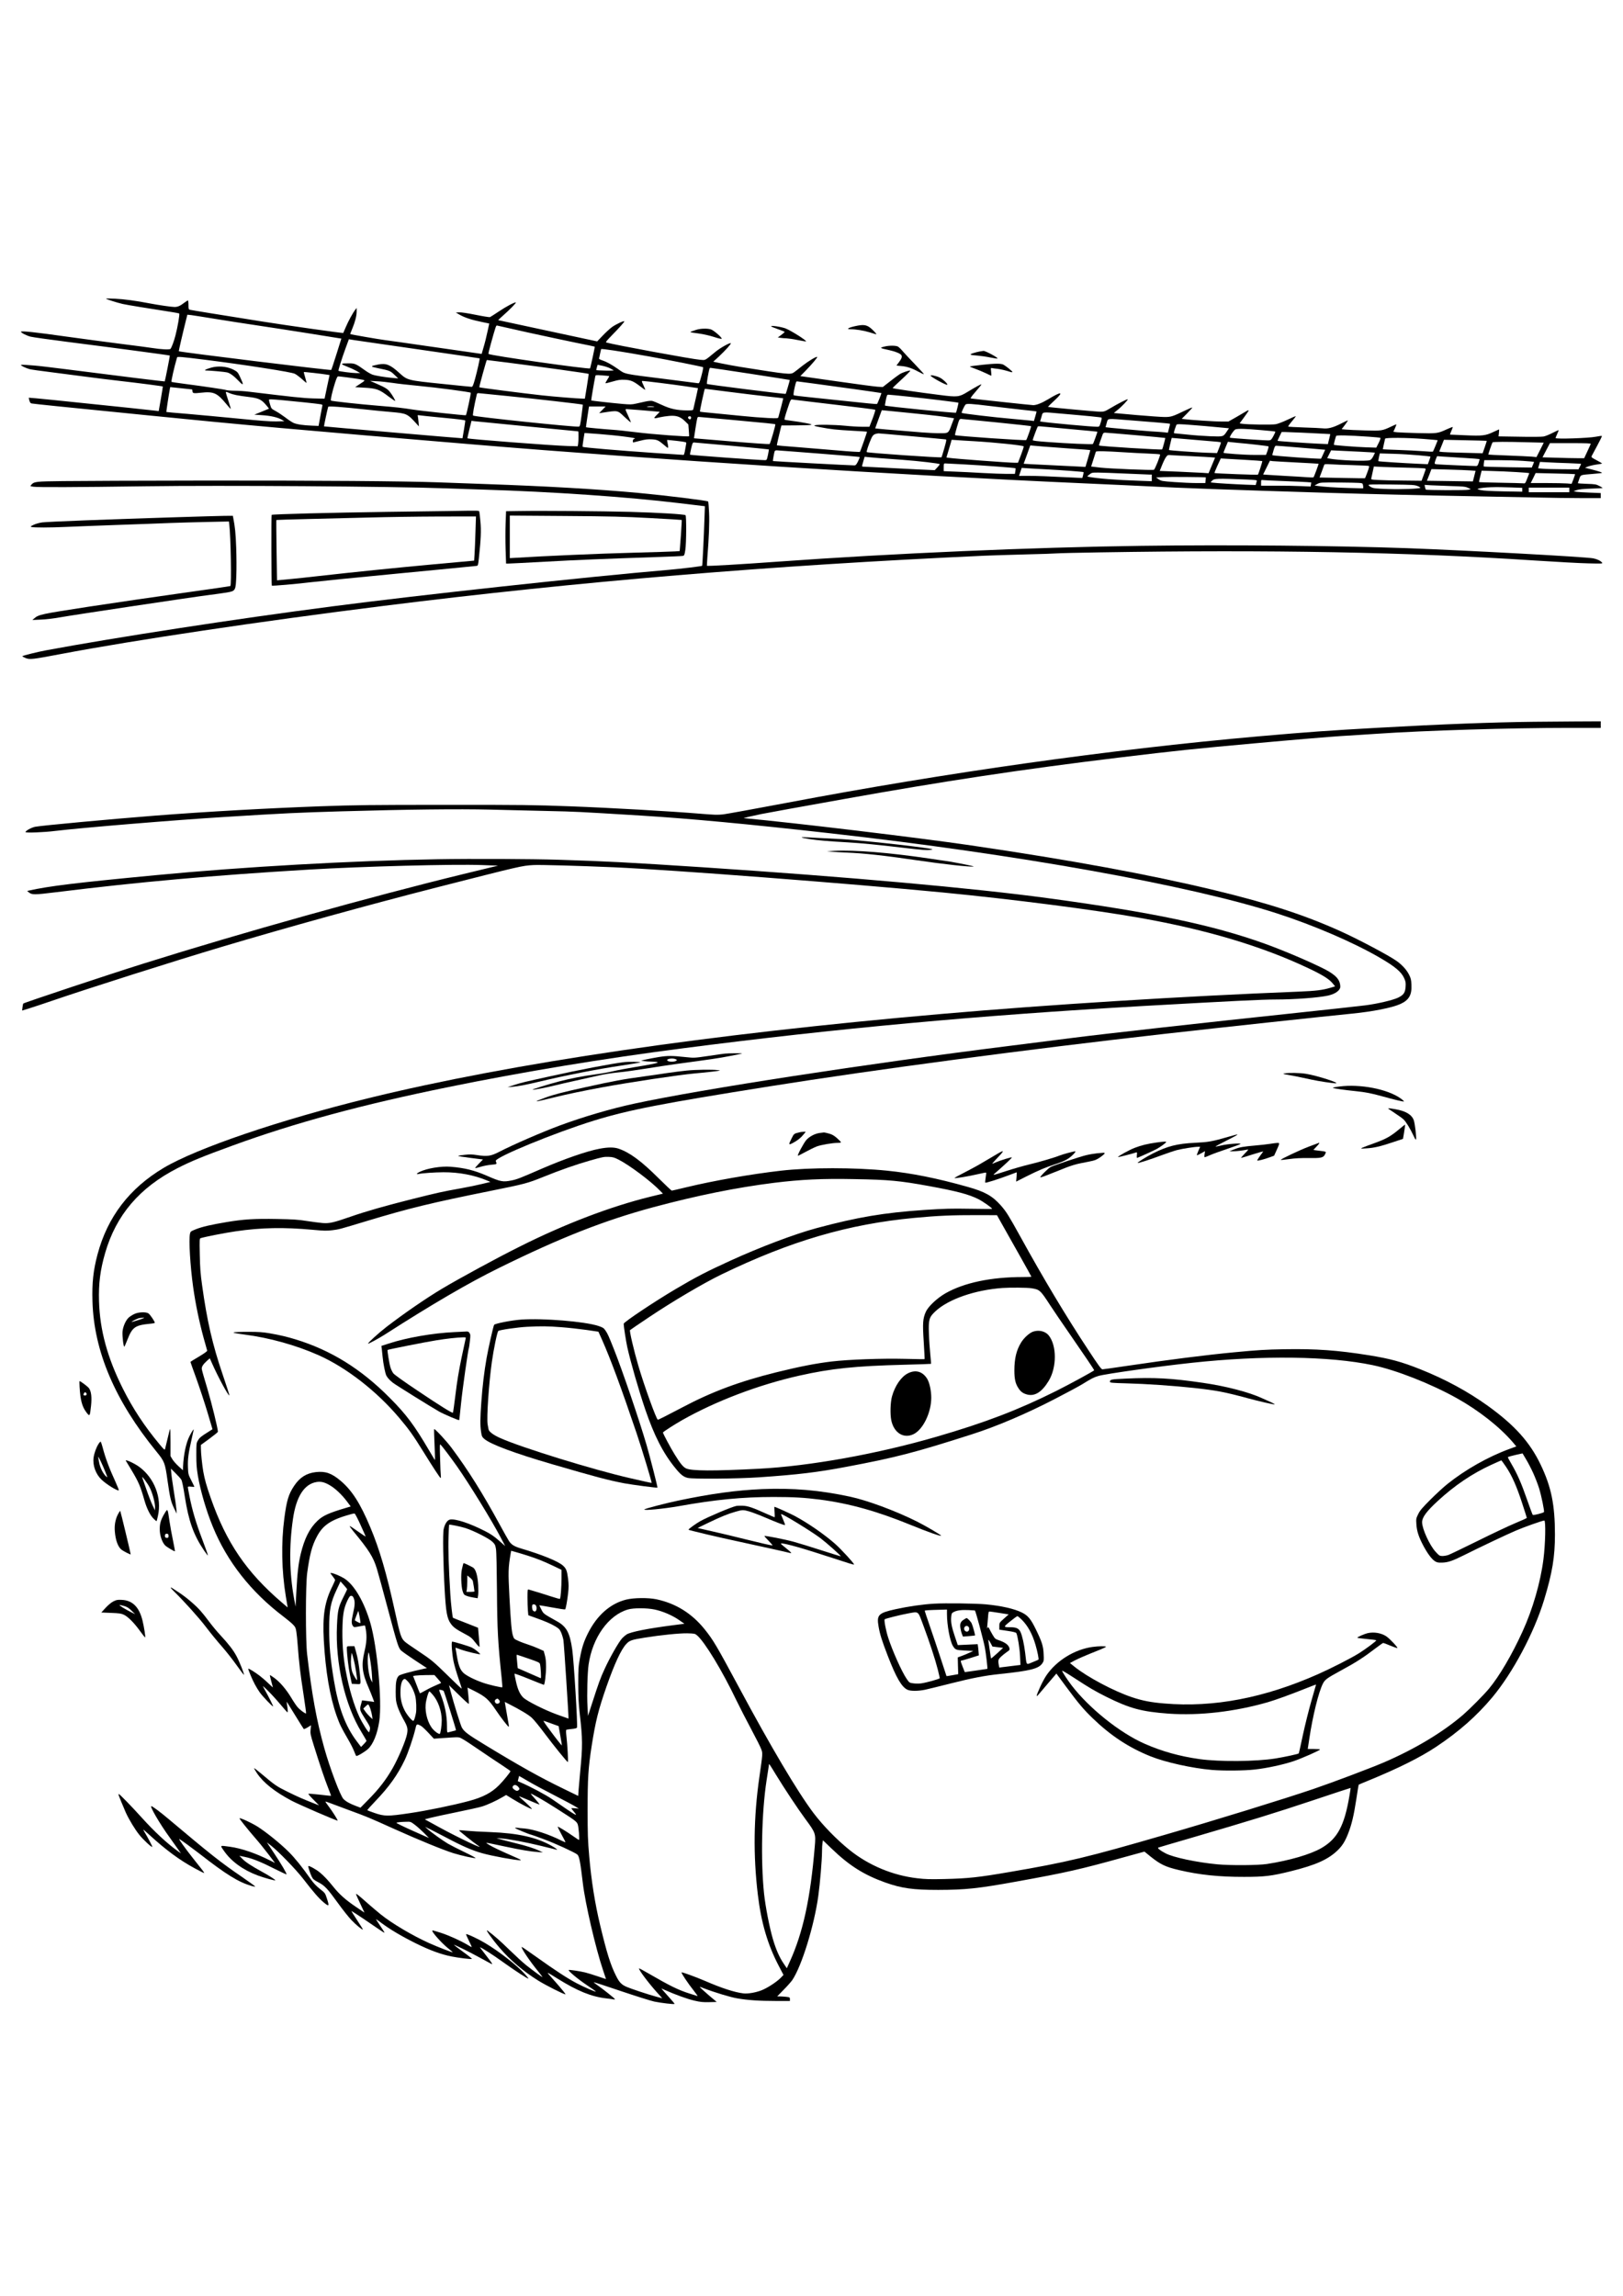 <?xml version="1.0" standalone="no"?>
<!DOCTYPE svg PUBLIC "-//W3C//DTD SVG 20010904//EN"
 "http://www.w3.org/TR/2001/REC-SVG-20010904/DTD/svg10.dtd">
<svg version="1.0" xmlns="http://www.w3.org/2000/svg"
 width="2480pt" height="3508pt" viewBox="0 0 2480 3508"
 preserveAspectRatio="xMidYMid meet">
<g transform="translate(0,3508) scale(0.1,-0.1)"
fill="#000000" stroke="none">
<path d="M1620 30517 c0 -7 170 -62 255 -81 61 -14 397 -69 747 -123 59 -9
111 -19 116 -22 11 -7 -23 -207 -57 -336 -21 -84 -57 -180 -75 -204 -12 -16
-139 -10 -291 14 -49 8 -254 35 -455 60 -201 25 -585 77 -855 114 -456 65
-685 89 -685 73 0 -16 90 -62 150 -76 36 -9 295 -45 575 -81 640 -81 1546
-202 1550 -207 3 -4 -73 -389 -78 -395 -4 -3 -641 75 -1517 187 -212 27 -423
52 -470 55 -47 3 -113 8 -147 11 -35 3 -63 2 -63 -3 0 -10 74 -46 130 -62 19
-6 163 -27 320 -46 157 -20 400 -51 540 -70 140 -19 377 -48 525 -65 272 -31
647 -79 653 -85 1 -1 -12 -86 -30 -189 l-33 -187 -35 5 c-32 5 -581 63 -1575
165 -203 21 -372 36 -374 35 -2 -2 1 -22 8 -44 8 -28 18 -41 34 -44 12 -3 182
-21 377 -41 195 -19 823 -82 1395 -140 1427 -144 2372 -228 4975 -445 2762
-231 6524 -470 9350 -595 437 -19 876 -40 975 -45 455 -25 1225 -53 2765 -100
524 -16 1480 -39 2110 -50 316 -6 773 -15 1015 -20 242 -6 569 -10 728 -10
l287 0 0 38 0 39 -172 7 c-95 3 -189 10 -208 14 l-35 8 50 17 c35 11 101 18
219 22 93 3 171 7 174 9 2 3 -20 17 -50 32 -48 25 -65 28 -190 32 -76 2 -138
7 -138 10 0 3 10 31 21 63 25 68 10 62 213 79 71 6 132 12 134 15 7 7 -44 24
-156 53 l-103 26 48 19 c26 10 85 24 130 30 46 6 83 13 83 16 0 3 -38 26 -84
50 -78 41 -84 47 -74 65 6 12 44 83 85 159 41 76 73 142 71 146 -2 4 -43 -1
-93 -11 -107 -22 -615 -39 -615 -20 0 5 11 34 25 63 13 29 23 55 21 57 -2 2
-44 -17 -93 -42 -48 -25 -110 -50 -137 -55 -28 -5 -190 -7 -369 -3 l-319 5 6
54 c3 29 4 53 2 53 -2 0 -42 -18 -88 -40 -117 -56 -166 -62 -430 -50 -123 5
-226 10 -230 10 -4 0 5 25 19 56 14 30 23 57 21 60 -3 2 -43 -13 -89 -34 -141
-65 -150 -66 -442 -59 -144 4 -288 10 -319 13 l-57 7 25 55 c13 30 23 57 21
58 -2 2 -35 -11 -73 -30 -143 -68 -152 -70 -408 -62 -127 4 -259 9 -293 13
l-62 6 50 65 c27 36 47 67 45 69 -2 2 -52 -21 -112 -52 -117 -59 -195 -79
-274 -69 -25 3 -152 9 -283 13 -130 4 -240 11 -243 14 -3 3 21 38 55 78 34 40
61 76 61 80 0 4 -55 -19 -123 -52 -67 -32 -149 -64 -182 -70 -60 -11 -436 -6
-517 7 l-36 6 69 94 c38 51 69 98 69 103 0 6 -17 1 -37 -12 -21 -13 -91 -54
-155 -91 l-117 -66 -108 0 c-98 -1 -489 25 -572 37 l-34 4 83 84 c46 47 82 87
79 89 -3 3 -52 -18 -109 -45 -193 -93 -215 -100 -315 -100 -49 0 -243 14 -430
30 -186 17 -341 31 -344 31 -2 0 21 19 51 43 64 50 176 167 159 167 -17 0
-152 -69 -260 -134 -88 -52 -100 -56 -157 -56 -60 0 -795 68 -801 74 -1 1 45
47 104 102 144 133 104 139 -103 13 -93 -56 -177 -89 -225 -89 -25 0 -873 91
-952 102 -13 2 4 28 73 107 50 57 89 106 86 108 -5 6 -76 -32 -216 -117 -125
-76 -152 -79 -415 -45 -337 42 -725 99 -725 106 0 4 63 65 140 135 77 71 135
130 130 132 -18 6 -122 -29 -164 -56 -22 -14 -90 -64 -149 -111 l-108 -84 -84
5 c-46 3 -329 41 -630 84 l-546 78 79 80 c98 101 186 205 179 212 -11 12 -130
-60 -224 -133 -54 -43 -112 -89 -130 -101 -54 -38 -82 -35 -823 83 -85 14
-213 37 -283 52 l-128 27 88 81 c96 90 189 193 180 201 -12 13 -160 -70 -232
-129 -176 -144 -150 -130 -235 -124 -117 8 -1314 229 -1434 264 -15 4 -2 22
76 102 116 118 198 210 198 221 0 16 -123 -41 -187 -86 -34 -25 -100 -85 -145
-133 l-83 -87 -755 162 c-415 90 -756 163 -758 163 -1 1 33 32 75 70 108 95
210 201 195 201 -29 0 -146 -63 -259 -138 -67 -45 -128 -84 -136 -87 -8 -3
-105 12 -217 35 -124 25 -223 40 -254 38 l-51 -3 65 -37 c76 -42 182 -77 336
-108 l110 -23 -23 -106 c-24 -111 -41 -181 -74 -292 l-19 -66 -167 24 c-93 13
-400 57 -683 98 -283 41 -569 82 -635 90 -105 14 -515 85 -523 91 -2 1 11 35
28 75 44 104 70 204 70 269 l0 55 -20 -25 c-39 -50 -108 -177 -145 -265 -21
-49 -39 -91 -40 -92 -4 -6 -847 113 -1245 176 -609 97 -1070 171 -1097 178
-21 5 -23 11 -23 74 0 38 -4 69 -9 69 -4 0 -28 -15 -52 -33 -66 -51 -103 -67
-152 -67 -46 0 -246 29 -382 55 -198 39 -392 65 -523 71 -78 4 -142 5 -142 1z
m1663 -308 c166 -27 453 -72 637 -99 184 -27 551 -84 816 -126 l480 -77 -74
-236 c-41 -130 -77 -239 -81 -243 -9 -10 -2316 273 -2329 286 -3 3 63 288 115
495 l16 63 59 -6 c33 -4 195 -30 361 -57z m4782 -208 c248 -54 578 -125 735
-157 157 -31 286 -58 288 -60 4 -3 -66 -326 -72 -332 -18 -17 -1529 197 -1552
221 -3 3 13 72 36 154 78 280 80 284 98 279 9 -3 220 -50 467 -105z m-1650
-262 c501 -72 912 -132 914 -134 5 -6 -36 -190 -71 -317 -25 -89 -37 -118 -49
-118 -9 0 -212 20 -451 45 -536 55 -531 54 -659 170 -138 125 -200 149 -320
126 -126 -25 -126 -31 -4 -56 179 -36 190 -41 252 -101 l58 -55 -75 6 c-126
11 -273 35 -320 52 -25 9 -73 37 -108 62 -142 102 -159 110 -247 110 -136 1
-142 -7 -34 -49 52 -20 119 -51 149 -68 l55 -32 -63 0 c-58 0 -261 26 -270 35
-6 6 54 196 109 346 l50 136 87 -14 c48 -7 497 -72 997 -144z m3495 -103 c305
-55 824 -158 833 -166 5 -4 -6 -62 -24 -128 -32 -117 -34 -121 -59 -116 -14 2
-239 31 -500 64 -654 82 -601 71 -719 154 -100 69 -174 110 -239 131 -32 10
-52 22 -49 29 3 6 10 38 16 71 7 33 14 65 16 71 3 11 288 -32 725 -110z
m-5895 -176 c314 -49 462 -77 491 -91 22 -11 70 -47 106 -79 36 -33 69 -60 71
-60 3 0 -6 36 -19 81 -14 45 -23 83 -21 85 4 4 281 -27 363 -41 l30 -5 -38
-178 c-20 -97 -38 -179 -38 -181 0 -2 -80 -1 -177 2 -159 5 -312 22 -973 102
-63 8 -160 15 -215 15 -55 0 -116 5 -135 10 -38 12 -324 54 -635 95 -110 14
-201 28 -204 30 -8 9 40 222 85 375 4 14 57 10 432 -37 235 -29 630 -84 877
-123z m3745 80 c502 -64 1229 -165 1235 -172 2 -2 -11 -87 -27 -190 l-31 -188
-36 0 c-69 0 -438 30 -620 50 -293 32 -951 117 -957 123 -5 5 109 417 115 417
3 0 148 -18 321 -40z m1560 -86 c25 -13 50 -27 57 -31 6 -4 -50 -7 -125 -5
-76 2 -138 5 -140 7 -2 2 2 21 8 42 l12 40 72 -15 c39 -8 91 -25 116 -38z
m2150 -85 c327 -50 596 -93 598 -94 3 -3 -57 -206 -62 -212 -7 -8 -1194 142
-1204 151 -3 4 2 50 12 104 26 140 27 142 44 142 9 0 285 -41 612 -91z m-2161
-35 c2 -2 -11 -26 -29 -54 -18 -28 -31 -53 -28 -55 2 -2 51 9 109 26 86 25
118 30 184 27 94 -4 136 -22 241 -103 38 -30 70 -52 73 -50 2 2 -10 33 -27 70
-27 56 -29 65 -14 65 39 0 461 -53 646 -80 109 -17 199 -30 201 -30 2 0 -54
-255 -70 -317 -5 -22 -10 -23 -93 -23 -158 1 -256 22 -389 84 -65 31 -132 58
-148 61 -17 4 -64 -1 -105 -10 -41 -9 -106 -24 -145 -32 -60 -14 -89 -14 -205
-4 -170 15 -471 49 -476 53 -3 3 48 304 62 367 5 23 5 23 107 16 56 -4 104 -9
106 -11z m-4008 -19 c63 -8 141 -20 174 -25 120 -21 117 -15 30 -73 l-79 -52
123 -7 c206 -11 242 -24 392 -138 51 -38 95 -68 97 -65 6 6 -43 90 -80 137
-36 46 -73 69 -202 125 l-101 44 110 -6 c61 -3 166 -15 235 -25 69 -11 247
-31 395 -45 279 -26 784 -93 798 -105 7 -6 -64 -334 -74 -344 -6 -6 -707 69
-819 88 -151 24 -249 35 -505 56 -298 24 -727 71 -738 80 -10 8 22 145 63 274
24 73 35 96 49 96 9 0 69 -7 132 -15z m7134 -95 c289 -38 1029 -142 1033 -145
4 -3 -58 -158 -66 -167 -4 -4 -185 13 -402 37 -217 23 -500 53 -628 66 -128
13 -238 26 -243 30 -7 4 -3 43 12 111 21 94 25 104 43 101 12 -2 125 -17 251
-33z m-9502 -89 c4 -1 7 -9 7 -18 1 -43 11 -46 129 -33 197 22 249 -2 393
-177 33 -41 62 -72 64 -70 2 2 -14 57 -36 122 -22 66 -40 125 -40 132 0 9 15
6 53 -11 59 -26 129 -40 301 -61 145 -18 187 -36 256 -116 29 -33 51 -61 49
-63 -2 -1 -53 -22 -114 -47 l-109 -44 119 -8 c131 -8 241 -34 301 -69 l39 -23
-125 -3 c-91 -2 -249 10 -580 43 -250 24 -599 57 -775 72 -176 14 -321 27
-323 29 -3 2 40 286 54 355 l5 25 162 -17 c89 -10 165 -18 170 -18z m8188 -35
c189 -24 457 -57 594 -72 138 -14 251 -28 253 -29 2 -2 -58 -235 -74 -289 -6
-18 -15 -19 -163 -12 -86 4 -266 18 -401 32 -135 14 -332 33 -437 43 -106 9
-195 19 -197 22 -3 2 11 76 30 164 38 172 41 185 48 185 2 0 159 -20 347 -44z
m-3371 -66 c384 -38 1149 -125 1155 -132 2 -2 -7 -77 -19 -168 -20 -149 -24
-165 -42 -168 -65 -9 -1584 149 -1615 169 -10 6 15 143 57 325 4 15 12 20 32
17 15 -2 209 -21 432 -43z m6136 -10 c272 -28 754 -87 760 -93 3 -3 -33 -147
-38 -152 -11 -9 -1073 97 -1085 109 -2 1 4 39 13 84 15 73 19 82 39 82 12 0
152 -13 311 -30z m-9559 -55 c187 -17 520 -52 571 -61 25 -4 32 -9 28 -22 -2
-9 -17 -83 -31 -163 l-27 -146 -102 4 c-134 5 -231 20 -281 42 -22 10 -79 47
-125 83 -47 35 -114 80 -150 99 -62 34 -65 37 -82 95 -10 32 -18 65 -18 72 0
15 14 15 217 -3z m8423 -66 c338 -39 619 -75 624 -79 4 -5 -14 -65 -40 -134
l-49 -126 -110 0 c-60 0 -180 7 -265 16 -168 16 -423 20 -460 6 -19 -7 0 -13
91 -30 155 -30 237 -39 489 -53 118 -6 216 -13 218 -14 4 -3 -100 -299 -108
-308 -4 -5 -162 5 -351 22 -189 16 -472 40 -629 52 -157 12 -287 23 -289 25
-3 2 34 164 60 267 l10 37 212 1 c280 2 305 8 157 36 -63 12 -160 28 -215 34
-55 7 -103 15 -107 18 -5 4 15 76 43 159 50 151 52 153 78 148 14 -3 303 -37
641 -77z m2387 -23 c153 -19 373 -44 488 -57 116 -12 211 -23 213 -25 2 -1 -6
-34 -18 -74 l-21 -72 -47 6 c-26 3 -155 15 -287 27 -260 22 -761 81 -770 91
-6 6 37 101 57 126 16 19 84 15 385 -22z m-9572 -50 c127 -14 309 -32 405 -40
248 -22 252 -23 400 -186 l31 -35 -6 70 c-3 39 -9 78 -11 88 -5 14 -1 17 18
13 13 -3 177 -20 366 -38 253 -24 342 -35 342 -45 0 -14 -41 -267 -43 -269 -4
-3 -2112 179 -2116 182 -3 3 52 262 64 299 3 13 207 -2 550 -39z m4434 38 c2
-2 -27 -3 -65 -3 -55 1 -62 3 -34 9 32 6 89 2 99 -6z m-794 -45 l-50 -51 45 6
c249 38 232 41 344 -65 53 -50 96 -86 96 -81 0 6 -20 54 -44 106 -43 92 -44
96 -23 96 12 0 103 -7 202 -15 99 -9 209 -18 244 -21 l63 -6 -48 -49 c-55 -55
-50 -59 51 -34 33 8 96 17 141 21 110 9 169 -11 240 -80 l52 -51 7 -88 c4 -48
6 -90 4 -92 -12 -11 -560 30 -799 60 -151 19 -322 37 -380 40 -109 7 -392 33
-396 38 -2 2 27 198 41 285 l6 32 127 0 126 0 -49 -51z m4755 -54 c311 -31
472 -51 586 -70 l32 -5 -34 -90 c-52 -142 -49 -139 -179 -139 -60 -1 -186 6
-280 13 -93 8 -262 22 -375 31 -113 8 -235 19 -271 23 l-66 7 50 139 51 139
66 -6 c36 -4 225 -22 420 -42z m2265 -5 c409 -35 595 -54 605 -60 7 -4 3 -30
-10 -73 -20 -64 -22 -67 -53 -67 -89 0 -714 57 -838 76 l-36 5 21 70 c24 82
-8 77 311 49z m-5665 -59 c0 -27 -19 -36 -37 -18 -18 18 -9 37 18 37 12 0 19
-7 19 -19z m573 -31 c605 -56 707 -66 714 -73 7 -7 -74 -287 -87 -301 -5 -4
-262 13 -582 40 l-574 48 23 151 c29 180 27 175 53 175 11 0 215 -18 453 -40z
m4094 -43 c287 -29 525 -55 528 -58 5 -6 -62 -198 -74 -212 -11 -11 -1073 62
-1087 75 -5 6 17 88 52 201 12 37 20 47 37 47 12 -1 257 -24 544 -53z m2028
33 c352 -27 619 -50 623 -54 2 -2 -5 -34 -15 -70 l-17 -67 -51 6 c-27 3 -122
10 -210 15 -143 10 -688 59 -691 63 -1 1 7 30 17 65 23 74 -14 70 344 42z
m-9192 -95 c422 -41 769 -75 772 -75 7 0 6 -148 -1 -192 l-6 -36 -157 4 c-247
8 -1516 105 -1528 118 -2 2 11 63 29 135 l33 132 45 -6 c25 -3 390 -39 813
-80z m10177 20 c96 -7 257 -21 357 -31 l182 -17 -31 -46 c-57 -85 -49 -83
-253 -76 -99 4 -259 15 -355 26 -96 10 -183 19 -192 19 -17 0 -13 19 27 128 6
15 45 15 265 -3z m-1885 -61 c226 -20 411 -38 413 -39 4 -3 -59 -178 -68 -188
-8 -9 -389 7 -692 30 -163 12 -228 20 -228 29 0 11 66 189 77 207 3 5 24 6 47
3 22 -3 226 -22 451 -42z m2904 -14 c123 -10 226 -21 228 -24 3 -3 -10 -33
-29 -68 -31 -57 -38 -63 -69 -66 -46 -3 -588 34 -595 41 -12 12 62 121 86 128
44 12 149 9 379 -11z m631 -40 c118 -6 265 -13 326 -16 l111 -6 -9 -41 c-6
-23 -14 -58 -19 -77 l-8 -35 -158 7 c-166 7 -606 38 -611 43 -2 1 12 32 30 69
l32 66 46 0 c25 0 142 -5 260 -10z m-10341 -61 c136 -18 169 -25 148 -32 -19
-6 -27 -16 -27 -33 0 -13 2 -24 5 -24 2 0 50 12 106 26 80 21 118 25 178 22
84 -5 102 -13 194 -91 52 -45 57 -47 57 -25 0 12 -5 41 -10 63 -5 22 -7 41 -6
43 2 2 70 -5 150 -14 139 -17 147 -19 142 -39 -2 -11 -10 -55 -17 -97 -7 -43
-17 -78 -23 -78 -5 0 -208 14 -450 30 -538 37 -1082 83 -1092 93 -4 3 1 53 11
110 l17 102 222 -16 c121 -9 299 -27 395 -40z m7809 22 c243 -21 444 -40 447
-42 4 -5 -40 -167 -47 -175 -11 -10 -953 48 -965 60 -3 3 24 83 58 174 6 15
17 22 36 22 16 0 227 -18 471 -39z m-3425 -16 c276 -25 509 -46 518 -48 14 -2
11 -20 -22 -136 -21 -73 -40 -135 -42 -137 -10 -11 -1130 66 -1143 79 -7 7 30
120 67 203 27 61 44 74 112 83 4 1 233 -19 510 -44z m6987 -7 c91 -6 169 -14
173 -18 5 -4 -7 -39 -27 -78 l-36 -71 -152 5 c-156 5 -488 31 -496 38 -3 4 18
88 34 135 5 15 182 11 504 -11z m-2650 -49 c372 -31 380 -31 385 -39 3 -4 -10
-42 -27 -85 l-31 -77 -181 6 c-158 6 -546 34 -554 41 -1 1 8 43 20 94 l22 91
61 -5 c33 -3 170 -15 305 -26z m3485 15 c116 -9 211 -18 213 -19 2 -2 -62
-158 -72 -174 -3 -4 -71 -1 -153 6 -81 6 -253 15 -380 19 -128 4 -233 9 -233
11 0 6 31 147 35 161 6 18 333 16 590 -4z m-6880 -34 c316 -18 749 -63 767
-79 4 -3 -14 -61 -40 -129 l-47 -122 -45 0 c-96 0 -933 62 -1016 76 l-32 5 29
97 c16 53 34 114 40 135 l10 38 77 -5 c42 -3 158 -11 257 -16z m7843 5 c1 -1
-12 -44 -30 -96 l-33 -94 -75 2 c-41 2 -191 6 -333 9 -184 5 -257 10 -254 18
3 6 20 48 38 94 l33 83 325 -7 c179 -3 327 -8 329 -9z m-3813 -30 c158 -13
471 -48 478 -55 4 -3 -3 -34 -15 -68 l-23 -62 -181 0 c-146 0 -461 22 -469 33
-1 1 14 39 33 85 l35 83 36 -5 c20 -3 68 -8 106 -11z m4443 8 l241 -6 -55
-110 -56 -110 -74 7 c-41 3 -207 11 -367 17 -161 6 -293 12 -295 14 -3 3 54
170 64 186 6 11 209 11 542 2z m-12163 -54 c308 -28 562 -53 563 -55 2 -1 -4
-39 -13 -83 -18 -80 -18 -81 -49 -81 -84 0 -1135 76 -1142 83 -2 2 5 45 17 95
19 80 24 92 43 92 11 0 273 -23 581 -51z m13122 29 c-2 -7 -26 -59 -52 -115
l-48 -103 -107 0 c-59 0 -202 3 -318 7 l-212 6 57 109 57 108 314 0 c247 0
313 -3 309 -12z m-7912 -74 c143 -9 262 -18 264 -20 2 -1 -14 -60 -35 -130
l-38 -127 -120 6 c-67 4 -267 14 -446 22 -179 9 -337 16 -351 18 l-27 2 51
140 50 140 196 -17 c108 -9 313 -24 456 -34z m3429 21 c166 -14 329 -27 363
-31 l62 -5 -30 -67 c-17 -37 -31 -68 -33 -69 -9 -9 -730 42 -744 53 -2 1 6 34
18 73 17 59 24 71 42 71 12 0 157 -11 322 -25z m-7312 -94 c340 -26 620 -50
624 -53 3 -3 -9 -33 -25 -67 -27 -52 -35 -61 -59 -61 -52 -1 -1237 63 -1241
66 -4 3 15 111 25 147 4 11 15 17 32 17 15 -1 305 -22 644 -49z m8268 28 c124
-6 226 -13 228 -14 2 -2 -8 -26 -23 -54 -16 -32 -35 -55 -51 -61 -55 -21 -494
-3 -632 26 l-22 4 30 60 30 60 108 -5 c59 -3 208 -10 332 -16z m-3585 -10 c88
-6 242 -14 343 -18 100 -4 185 -10 188 -14 9 -9 -78 -229 -94 -234 -25 -10
-674 17 -818 33 l-141 17 34 106 c18 58 35 112 38 119 5 14 132 11 450 -9z
m4485 -45 c96 -9 176 -17 178 -19 1 -1 -7 -28 -19 -60 l-21 -57 -157 7 c-211
9 -593 34 -598 39 -3 2 1 30 8 62 l13 57 210 -6 c116 -3 290 -14 386 -23z
m-3465 -14 c127 -6 258 -13 291 -16 l61 -5 -50 -120 -50 -119 -86 6 c-47 3
-215 11 -373 18 l-287 11 36 90 c20 50 47 105 61 123 25 33 25 33 96 27 39 -3
175 -9 301 -15z m4144 -25 c134 -8 246 -17 248 -19 3 -3 -3 -27 -12 -55 -13
-40 -21 -51 -38 -51 -59 0 -558 22 -595 26 -41 5 -43 7 -37 32 3 14 13 41 20
60 l15 33 77 -6 c43 -3 188 -12 322 -20z m-8909 -5 c74 -5 227 -17 340 -25
255 -19 570 -56 570 -67 0 -5 -17 -27 -38 -50 l-39 -41 -269 12 c-148 7 -384
19 -524 27 -140 7 -270 14 -288 14 -27 0 -32 3 -28 18 3 9 12 43 21 76 l17 58
52 -6 c28 -3 112 -10 186 -16z m5569 -25 c145 -8 266 -17 269 -19 5 -5 -57
-197 -67 -208 -5 -6 -643 18 -663 25 -3 1 17 52 45 113 l51 110 50 -3 c28 -2
170 -10 315 -18z m4251 -16 c91 -6 167 -13 169 -15 2 -2 -4 -22 -15 -45 l-18
-42 -364 5 c-200 3 -366 8 -369 11 -3 4 -2 27 1 52 l7 45 212 0 c116 0 286 -5
377 -11z m-3455 -25 c182 -9 331 -18 333 -19 4 -3 -68 -198 -77 -207 -3 -4
-53 -3 -111 2 -58 4 -202 13 -320 19 -118 7 -243 14 -277 17 l-62 5 52 105 52
105 40 -6 c22 -2 189 -12 370 -21z m4148 -10 c108 -4 197 -9 197 -11 0 -2 -9
-22 -20 -43 l-20 -40 -238 1 c-130 1 -269 4 -308 8 l-71 6 14 49 14 49 117 -6
c64 -4 206 -10 315 -13z m-9228 -19 c314 -17 775 -52 782 -59 3 -2 2 -23 -2
-45 l-7 -41 -121 0 c-67 0 -237 6 -377 14 -140 8 -330 18 -422 21 l-168 7 0
59 c0 55 2 59 23 59 12 0 144 -7 292 -15z m5930 -11 c132 -4 245 -9 252 -13 8
-4 1 -32 -22 -94 -18 -49 -35 -91 -37 -93 -2 -2 -160 0 -350 4 l-345 7 34 90
c18 50 36 96 38 104 4 11 24 12 98 8 50 -4 200 -10 332 -13z m868 -40 c255 -7
257 -7 251 -28 -4 -12 -19 -55 -34 -96 l-28 -75 -278 3 c-154 1 -328 5 -387 9
-104 5 -108 7 -103 26 3 12 13 57 22 101 l17 79 141 -7 c78 -3 257 -9 399 -12z
m-5551 -24 c248 -13 569 -37 575 -43 2 -3 -1 -24 -7 -47 l-12 -43 -136 7
c-386 19 -560 26 -689 26 l-142 0 21 61 20 61 87 -6 c47 -3 175 -11 283 -16z
m6484 -17 l81 -6 -20 -81 c-11 -44 -20 -81 -21 -81 -1 0 -159 2 -351 5 l-351
5 35 89 34 89 256 -7 c141 -4 292 -9 337 -13z m702 -25 c111 -6 201 -14 200
-18 -2 -3 -16 -41 -32 -82 -29 -74 -31 -76 -60 -72 -17 2 -175 6 -350 9 -176
3 -321 7 -324 10 -4 4 4 41 29 137 l9 37 163 -5 c89 -2 253 -9 365 -16z
m-5973 -23 c176 -8 339 -15 363 -15 l42 0 0 -51 0 -51 -192 7 c-348 11 -651
35 -776 61 -23 5 -22 6 14 34 35 29 41 30 133 30 53 0 240 -7 416 -15z m6872
-9 c2 -2 -9 -36 -24 -76 l-28 -72 -74 6 c-41 3 -181 6 -312 6 l-239 0 38 76
37 77 299 -7 c165 -3 301 -8 303 -10z m-5641 -50 c0 0 -1 -20 -4 -43 l-4 -43
-137 0 c-75 0 -226 7 -335 15 -190 14 -201 16 -240 42 l-41 28 110 6 c88 5
647 1 651 -5z m622 -32 c136 -6 162 -10 157 -21 -3 -8 -8 -26 -11 -39 l-6 -24
-147 5 c-181 7 -464 24 -510 31 l-33 5 22 24 c33 36 73 37 528 19z m577 -24
c160 -6 317 -13 351 -16 l60 -5 -4 -31 -5 -31 -141 6 c-77 4 -248 7 -378 7
l-238 0 0 44 c0 45 0 45 33 41 17 -3 163 -9 322 -15z m1195 -40 c5 -8 10 -28
10 -43 l0 -28 -227 6 c-210 6 -379 17 -477 32 l-39 6 44 24 c44 23 45 23 362
21 270 -3 319 -5 327 -18z m844 -37 c27 -11 44 -23 39 -26 -24 -15 -293 -25
-494 -18 -182 6 -221 10 -254 27 -21 10 -41 25 -43 32 -4 12 56 13 349 10 328
-4 358 -6 403 -25z m511 1 c182 -5 216 -8 255 -26 l45 -20 -35 -10 c-35 -10
-644 -8 -653 2 -3 3 -8 20 -12 38 l-7 34 99 -6 c54 -3 193 -8 308 -12z m918
-21 l167 -6 0 -30 0 -29 -287 5 c-199 4 -307 10 -348 20 -54 13 -57 15 -33 22
81 22 253 28 501 18z m887 -38 l0 -35 -310 0 -310 0 0 35 0 35 310 0 310 0 0
-35z"/>
<path d="M3270 29473 c-39 -6 -124 -34 -134 -44 -6 -6 -2 -9 10 -9 82 -2 291
-21 326 -30 48 -13 106 -57 185 -140 65 -68 69 -51 14 65 -36 77 -42 84 -95
113 -85 46 -200 63 -306 45z"/>
<path d="M13110 30106 c-134 -25 -197 -56 -113 -56 80 0 198 -19 287 -46 44
-14 90 -27 101 -31 13 -4 3 12 -30 46 -88 92 -133 107 -245 87z"/>
<path d="M11785 30093 c6 -6 54 -25 108 -44 53 -18 97 -37 97 -40 0 -4 -24
-25 -52 -46 l-53 -38 45 -7 c25 -3 66 -7 91 -7 25 -1 102 -12 169 -26 68 -14
125 -23 127 -21 12 12 -222 161 -308 196 -66 28 -246 53 -224 33z"/>
<path d="M10638 30041 c-80 -26 -92 -31 -86 -36 3 -3 58 -12 124 -20 73 -10
162 -30 231 -52 62 -21 116 -33 120 -29 13 14 -121 131 -165 144 -57 17 -158
14 -224 -7z"/>
<path d="M13518 29786 c-83 -20 -79 -23 69 -55 89 -19 170 -52 185 -75 16 -24
6 -54 -33 -106 l-41 -55 73 -7 c88 -7 166 -34 267 -89 40 -22 76 -38 79 -36 3
3 -58 70 -134 149 -76 79 -161 169 -188 201 -26 32 -61 65 -76 73 -33 16 -133
17 -201 0z"/>
<path d="M14968 29710 c-26 -5 -71 -16 -100 -26 -64 -21 -50 -28 73 -37 47 -4
131 -16 188 -28 56 -11 106 -19 112 -17 23 8 -183 120 -214 117 -7 -1 -33 -5
-59 -9z"/>
<path d="M15013 29507 c-106 -11 -193 -23 -193 -26 0 -4 37 -19 81 -35 45 -16
117 -46 161 -67 44 -22 82 -39 85 -39 3 0 2 27 -2 60 -7 60 -7 61 16 56 13 -3
50 -8 82 -11 49 -6 123 -23 206 -50 12 -3 21 -2 21 3 0 10 -101 92 -136 110
-39 21 -126 20 -321 -1z"/>
<path d="M14220 29342 c1 -20 243 -153 255 -140 12 11 -70 89 -118 111 -51 24
-137 42 -137 29z"/>
<path d="M965 27730 c-427 -5 -443 -7 -488 -58 -18 -20 -18 -20 35 -28 68 -10
635 -8 1718 7 1156 16 3780 -2 4557 -31 153 -6 422 -15 598 -20 1048 -32 2213
-112 2993 -207 l393 -47 -7 -196 c-8 -258 -30 -710 -35 -714 -8 -7 -330 -46
-504 -61 -1264 -108 -3808 -384 -5157 -560 -1454 -188 -3305 -473 -4368 -671
-121 -22 -349 -79 -359 -89 -2 -3 18 -14 45 -26 67 -29 102 -25 554 61 1115
211 3036 498 4925 734 2970 372 5918 618 9175 766 118 5 404 14 635 20 231 5
447 13 480 16 33 3 326 10 650 15 2623 43 4701 4 6630 -123 341 -22 719 -43
840 -45 200 -5 218 -4 206 11 -25 30 -76 54 -136 66 -126 23 -1942 122 -2840
155 -1082 39 -2738 54 -4070 36 -1653 -22 -3793 -115 -5540 -241 -578 -42
-1081 -71 -1093 -64 -1 1 2 59 7 130 24 303 33 528 26 680 -4 89 -10 166 -14
172 -9 14 -641 92 -1071 132 -630 58 -1391 102 -2335 135 -242 8 -566 20 -720
26 -538 19 -1783 28 -3550 27 -979 -1 -1960 -5 -2180 -8z"/>
<path d="M6875 27273 c-77 -1 -507 -7 -955 -13 -851 -12 -1758 -35 -1769 -46
-7 -6 -4 -1074 2 -1081 8 -7 387 26 597 52 107 13 717 74 1355 135 638 61
1169 113 1181 115 18 4 21 16 32 122 31 294 36 418 23 555 -7 73 -14 141 -17
151 -6 18 14 18 -449 10z m390 -325 c-4 -134 -10 -286 -14 -338 l-6 -95 -615
-56 c-595 -55 -1207 -117 -1765 -180 -148 -17 -351 -39 -451 -48 l-181 -17 -7
459 c-4 253 -5 461 -3 463 2 2 223 8 493 15 269 6 692 17 939 23 248 7 713 14
1034 15 l584 1 -8 -242z"/>
<path d="M7944 27273 l-211 -3 -7 -187 c-4 -102 -4 -282 0 -400 l7 -213 36 0
c20 0 275 13 566 29 487 27 852 42 1740 72 181 6 342 13 356 16 26 5 28 10 41
92 16 104 18 515 3 530 -15 15 -415 39 -845 51 -423 11 -1368 19 -1686 13z
m1995 -108 c261 -14 476 -27 478 -29 2 -2 -4 -110 -13 -239 l-18 -236 -70 -5
c-39 -3 -339 -12 -666 -21 -475 -12 -1309 -48 -1792 -78 l-68 -4 0 325 0 325
838 -6 c708 -5 910 -10 1311 -32z"/>
<path d="M2725 27179 c-1066 -33 -2000 -69 -2079 -80 -46 -6 -101 -22 -133
-37 -49 -24 -52 -28 -31 -33 36 -11 291 -10 523 1 116 5 466 19 780 30 314 11
680 24 815 30 135 5 392 12 571 16 l327 7 6 -49 c22 -187 35 -919 16 -937 -3
-3 -333 -51 -735 -107 -401 -56 -1045 -150 -1431 -209 -738 -114 -762 -119
-834 -181 l-25 -22 130 6 c78 3 196 17 295 35 194 35 2027 310 2275 341 94 12
215 29 270 38 136 24 137 25 146 262 4 96 3 288 -2 427 -8 220 -18 315 -45
451 l-6 32 -132 -1 c-72 -1 -387 -10 -701 -20z"/>
<path d="M23445 24053 c-629 -7 -1439 -38 -2345 -89 -825 -46 -1097 -66 -1875
-134 -2256 -199 -4778 -555 -7203 -1015 -481 -91 -918 -170 -973 -177 -84 -9
-138 -7 -356 11 -446 37 -1367 90 -1989 113 -539 20 -728 23 -1899 22 -1141 0
-1374 -3 -1910 -22 -814 -30 -1729 -81 -2515 -142 -679 -53 -1745 -152 -1843
-171 -58 -12 -147 -61 -147 -81 0 -15 283 -4 450 17 405 49 1842 168 2595 214
934 58 1110 66 1784 86 1002 29 1788 38 2277 26 253 -7 646 -16 874 -21 446
-10 438 -10 1425 -70 746 -46 1653 -131 2895 -271 2862 -322 5482 -792 6815
-1221 565 -182 1181 -447 1583 -682 226 -131 325 -214 367 -308 24 -53 27 -70
23 -133 -6 -90 -30 -125 -113 -166 -78 -38 -318 -95 -510 -119 -82 -11 -618
-69 -1190 -130 -1140 -120 -2832 -309 -3265 -365 -151 -20 -581 -74 -955 -121
-2195 -274 -4728 -664 -5749 -884 -359 -77 -780 -201 -1138 -333 -277 -103
-713 -292 -930 -404 -127 -66 -183 -74 -338 -50 -75 12 -115 13 -192 4 -54 -5
-98 -13 -98 -17 0 -3 86 -17 190 -30 l190 -24 -62 -63 c-34 -34 -60 -65 -57
-68 3 -2 41 6 85 20 43 13 116 27 162 31 88 7 88 7 67 56 -22 53 904 434 1504
619 529 163 1030 260 2691 524 1608 256 3923 563 6015 799 846 96 2484 272
2880 311 305 30 606 89 730 145 134 60 180 139 172 295 -3 76 -9 100 -36 154
-39 76 -103 147 -189 209 -121 86 -593 336 -869 460 -555 249 -1099 425 -1911
621 -1000 241 -2196 461 -3722 685 -817 120 -2738 350 -3475 417 -13 1 120 32
271 63 66 14 624 115 1240 225 1556 279 2739 457 4213 636 906 109 1163 136
2085 219 578 53 1170 102 1316 111 146 9 393 24 550 35 730 50 2041 90 2943
90 l477 0 0 50 0 50 -407 -2 c-225 -2 -498 -4 -608 -5z"/>
<path d="M12252 22284 c3 -3 59 -14 124 -24 122 -19 276 -32 589 -50 199 -12
441 -35 820 -80 326 -38 380 -42 440 -32 46 7 35 10 -145 35 -343 47 -998 115
-1220 127 -118 6 -293 15 -389 20 -201 12 -226 12 -219 4z"/>
<path d="M12750 22081 l-115 -6 75 -7 c41 -4 143 -10 225 -13 267 -11 580 -45
1055 -115 418 -62 838 -108 887 -98 14 3 -160 39 -357 74 -14 2 -162 24 -330
49 -602 89 -1128 132 -1440 116z"/>
<path d="M6685 21953 c-1305 -22 -2962 -115 -4300 -243 -1231 -117 -1637 -167
-1945 -236 l-25 -6 23 -19 c52 -42 80 -41 418 0 1266 157 2386 257 3869 346
809 48 2208 85 2637 69 l248 -9 -528 -128 c-1412 -344 -3398 -899 -4889 -1368
-508 -159 -1824 -597 -1838 -611 -2 -2 -7 -27 -11 -55 l-6 -52 113 35 c63 20
213 69 334 111 591 202 1875 610 2610 829 988 295 2248 643 3285 908 1288 328
1290 329 1470 340 89 6 700 -11 1230 -34 880 -39 3593 -247 5026 -385 1065
-103 2330 -266 3024 -390 1013 -180 1857 -433 2560 -766 218 -103 318 -165
373 -232 l38 -46 -73 -22 c-120 -36 -220 -48 -488 -59 -1748 -69 -3813 -198
-5445 -340 -3581 -311 -6565 -749 -8755 -1285 -1363 -334 -2633 -766 -3140
-1068 -523 -311 -858 -751 -1010 -1322 -65 -246 -85 -432 -77 -714 21 -763
344 -1521 977 -2297 124 -152 132 -171 170 -444 37 -260 51 -322 100 -423 l40
-82 -5 70 c-3 39 -21 165 -40 280 -18 116 -36 239 -38 274 l-5 64 69 -69 c39
-38 78 -82 89 -99 12 -20 30 -104 54 -260 59 -376 133 -584 294 -823 31 -46
58 -79 59 -75 2 5 -38 117 -88 249 -96 252 -153 446 -194 657 -14 70 -25 132
-25 138 0 8 16 10 50 6 28 -3 50 -4 50 -1 0 2 -21 46 -47 97 -46 90 -47 95
-51 200 -5 125 7 215 54 421 19 83 34 152 34 155 -1 13 -33 -38 -64 -99 -54
-106 -90 -280 -99 -469 l-2 -53 -68 62 c-37 34 -80 83 -95 109 l-27 46 0 207
c0 115 -2 208 -5 208 -3 0 -21 -66 -39 -147 -19 -82 -37 -156 -40 -165 -5 -13
-25 6 -86 80 -231 278 -406 544 -558 848 -236 471 -351 892 -364 1334 -8 267
18 476 93 735 167 580 525 1001 1106 1298 203 104 387 180 838 344 956 349
1983 627 3310 897 1138 232 2366 435 3580 591 2349 304 4522 503 7015 645
1390 78 1829 100 2038 100 292 0 657 28 801 60 109 24 186 80 186 134 0 106
-65 179 -236 268 -215 110 -634 289 -921 392 -798 286 -1714 478 -3318 695
-1146 155 -3053 325 -5265 471 -1153 75 -1470 92 -2205 115 -419 13 -1318 17
-1850 8z"/>
<path d="M11075 18983 c-16 -1 -128 -17 -248 -35 -213 -31 -220 -32 -340 -19
-223 24 -283 24 -421 2 -71 -12 -161 -29 -200 -38 l-71 -17 45 -7 c25 -4 79
-8 120 -8 41 -1 81 -5 88 -9 16 -11 -83 -32 -361 -77 -119 -20 -263 -47 -320
-61 -56 -14 -181 -36 -277 -49 -191 -26 -362 -59 -540 -105 -166 -43 -425
-123 -412 -128 16 -5 212 33 352 68 63 16 198 47 300 69 102 22 255 56 340 76
98 23 214 41 315 51 88 8 282 35 430 59 149 24 356 56 460 70 541 73 645 88
815 121 102 19 187 37 189 40 5 5 -219 3 -264 -3z m-751 -85 c24 -10 24 -12 8
-24 -24 -19 -116 -18 -132 1 -10 12 -8 16 11 24 33 13 83 13 113 -1z"/>
<path d="M9535 18853 c-186 -22 -683 -117 -1115 -213 -410 -90 -460 -102 -560
-135 l-105 -34 70 5 c95 8 196 27 415 79 419 100 885 191 1250 245 151 22 284
45 295 50 20 8 -183 12 -250 3z"/>
<path d="M10490 18724 c-74 -7 -209 -25 -300 -38 -91 -14 -232 -35 -315 -46
-383 -53 -466 -68 -930 -170 -345 -76 -491 -114 -610 -158 -128 -48 -138 -52
-133 -58 3 -2 131 27 284 65 176 44 441 99 719 150 429 79 1174 190 1405 211
63 5 183 18 265 27 140 16 146 18 95 24 -89 11 -334 8 -480 -7z"/>
<path d="M19630 18681 c-32 -6 -29 -8 40 -20 79 -13 178 -33 375 -76 103 -23
318 -55 364 -55 82 0 -292 120 -454 145 -92 15 -262 18 -325 6z"/>
<path d="M20467 18481 c-60 -7 -105 -17 -100 -21 9 -9 180 -33 348 -50 147
-15 242 -33 410 -80 179 -50 314 -82 327 -78 6 2 -18 24 -53 49 -200 141 -614
221 -932 180z"/>
<path d="M21225 18134 c11 -8 58 -40 105 -71 47 -30 100 -69 118 -86 37 -36
105 -147 153 -252 23 -49 34 -64 37 -51 7 31 -17 237 -34 288 -29 88 -121 144
-283 172 -114 19 -122 19 -96 0z"/>
<path d="M21375 17824 c-126 -105 -197 -145 -375 -209 -85 -30 -168 -62 -185
-70 -28 -14 -24 -15 65 -9 117 7 207 28 405 94 l153 51 11 62 c16 92 24 157
20 156 -2 0 -44 -34 -94 -75z"/>
<path d="M12225 17783 c-94 -22 -92 -20 -129 -95 -50 -99 -48 -106 22 -68 71
38 120 77 162 130 l32 40 -34 -1 c-18 -1 -42 -3 -53 -6z"/>
<path d="M12525 17771 c-71 -9 -157 -54 -204 -107 -39 -45 -139 -230 -129
-240 3 -2 54 22 114 56 60 33 138 71 174 85 67 25 241 55 324 55 25 0 46 4 46
9 0 6 -27 34 -60 63 -46 40 -75 57 -123 70 -34 10 -69 17 -77 17 -8 -1 -37 -5
-65 -8z"/>
<path d="M18775 17714 c-255 -74 -309 -83 -515 -93 -272 -13 -420 -51 -640
-161 -102 -51 -244 -140 -236 -147 6 -7 199 55 369 119 87 32 193 68 237 79
85 21 264 49 317 49 l32 0 -29 -65 c-16 -36 -25 -65 -19 -65 5 0 35 14 66 32
l56 31 -7 -46 c-4 -29 -3 -47 2 -47 6 0 41 14 79 31 37 17 156 60 263 96 107
36 200 70 205 76 17 17 -204 0 -294 -23 -46 -11 -86 -19 -88 -16 -2 2 73 43
167 90 217 111 219 113 35 60z"/>
<path d="M17670 17625 c-134 -19 -231 -42 -331 -81 -84 -32 -264 -132 -255
-141 4 -4 223 52 282 72 8 2 10 -11 6 -42 -4 -37 -2 -45 9 -41 70 28 254 113
295 135 58 32 143 94 144 106 0 9 -36 8 -150 -8z"/>
<path d="M19400 17604 c-47 -7 -143 -18 -215 -24 -188 -16 -247 -27 -328 -60
l-72 -29 50 0 c47 -1 152 11 220 25 28 6 26 2 -35 -60 -35 -36 -60 -66 -55
-66 6 0 85 24 178 54 92 29 164 49 159 42 -45 -58 -92 -127 -92 -135 0 -10
106 16 197 50 l62 23 34 75 c54 119 54 121 15 120 -18 -1 -71 -7 -118 -15z"/>
<path d="M19995 17561 c-142 -55 -425 -189 -425 -201 0 -4 57 2 128 12 92 13
174 17 297 16 189 -3 225 4 250 53 8 15 15 32 15 37 0 5 -26 13 -57 16 -32 4
-75 9 -96 12 l-38 6 46 49 c45 48 52 59 38 59 -5 -1 -75 -27 -158 -59z"/>
<path d="M9160 17530 c-189 -35 -538 -156 -875 -302 -336 -146 -382 -165 -467
-182 -133 -27 -167 -21 -377 71 -194 84 -342 121 -556 138 -143 12 -361 -24
-472 -78 -46 -22 -57 -40 -20 -33 58 13 246 26 382 27 239 1 475 -44 675 -129
l44 -19 -129 -31 c-72 -18 -218 -48 -325 -67 -280 -50 -356 -67 -735 -162
-413 -103 -722 -192 -954 -273 -257 -89 -318 -103 -421 -95 -47 4 -155 18
-240 31 -130 21 -203 26 -455 31 -345 6 -506 -3 -770 -47 -239 -40 -374 -71
-473 -110 -77 -31 -82 -35 -89 -69 -20 -96 4 -496 48 -811 36 -257 92 -528
160 -778 28 -101 52 -189 55 -196 3 -8 -41 -41 -125 -91 -72 -42 -131 -79
-131 -82 0 -3 41 -118 91 -256 50 -139 126 -369 169 -512 l77 -260 -66 -42
c-110 -69 -131 -86 -156 -129 -24 -39 -25 -47 -25 -220 0 -143 5 -207 24 -321
40 -232 129 -537 229 -779 218 -532 583 -996 1077 -1370 57 -43 123 -98 146
-122 37 -38 43 -51 53 -115 6 -40 16 -135 21 -212 19 -254 39 -426 86 -728 25
-164 44 -301 41 -304 -9 -8 -90 51 -128 94 -19 21 -63 86 -98 145 -77 128
-173 241 -260 304 -34 25 -64 44 -67 42 -2 -2 8 -44 21 -93 14 -50 25 -92 25
-94 0 -2 -33 27 -72 65 -40 39 -100 90 -133 115 -69 52 -165 112 -171 106 -7
-6 63 -173 102 -243 20 -38 53 -91 73 -119 40 -57 190 -215 204 -215 7 0 -63
141 -141 280 -24 43 -21 41 62 -40 48 -47 133 -140 189 -207 56 -68 106 -123
110 -123 8 0 5 40 -9 130 -3 19 -4 33 -1 30 2 -3 60 -95 127 -205 68 -110 126
-204 131 -209 4 -5 31 6 60 24 l52 32 -7 -65 c-6 -60 -2 -78 49 -243 96 -307
166 -514 217 -643 27 -68 48 -125 46 -126 -2 -2 -79 6 -171 17 -93 11 -172 17
-175 13 -3 -3 32 -44 79 -91 l84 -85 -50 19 c-201 79 -280 114 -430 188 -173
86 -187 95 -415 287 -51 43 -94 76 -97 73 -3 -2 18 -37 45 -78 99 -146 271
-282 527 -418 114 -60 696 -312 704 -304 6 6 -81 144 -137 217 -29 38 -52 71
-49 73 2 2 39 -10 83 -27 43 -17 171 -64 284 -106 262 -96 301 -112 680 -283
380 -171 742 -319 905 -371 126 -39 333 -85 342 -75 4 3 -74 45 -173 92 -98
47 -210 105 -249 127 -81 48 -251 170 -310 222 l-40 36 90 -44 c50 -25 158
-81 240 -124 239 -127 395 -195 545 -236 147 -42 505 -107 578 -107 25 0 5 12
-108 61 -206 90 -310 140 -366 174 -69 43 -92 45 241 -25 253 -54 382 -75 505
-85 l75 -5 -55 26 c-77 36 -201 76 -360 114 -74 18 -171 43 -215 55 l-80 23
75 -5 c107 -7 362 -54 605 -113 116 -28 218 -53 228 -56 43 -13 10 15 -69 59
-229 128 -512 191 -928 207 -144 5 -310 15 -369 21 -59 7 -110 9 -113 6 -5 -5
233 -195 294 -235 116 -76 -296 118 -585 276 l-232 127 82 22 c45 12 226 51
402 87 176 36 352 75 390 87 80 24 223 90 309 141 l60 35 101 -62 c115 -71
284 -159 292 -151 5 4 -73 81 -160 156 -21 18 -36 34 -34 36 2 2 70 -26 152
-61 82 -36 153 -64 157 -63 5 2 -23 38 -61 81 -39 43 -71 80 -71 83 0 13 194
-98 385 -220 296 -189 315 -203 332 -245 15 -35 32 -241 20 -241 -3 0 -36 21
-74 48 -114 80 -248 162 -251 154 -1 -5 25 -57 58 -118 33 -60 60 -112 60
-117 0 -4 -27 6 -61 23 -189 96 -428 174 -564 185 -44 3 -95 8 -112 11 -18 3
-33 1 -33 -3 0 -8 229 -103 248 -103 5 0 92 -31 193 -69 169 -62 472 -201 510
-233 30 -25 46 -107 85 -438 36 -307 195 -993 309 -1330 25 -74 45 -135 45
-135 0 -1 -57 18 -127 42 -70 24 -156 50 -192 59 -82 20 -244 44 -251 37 -12
-12 139 -138 273 -228 81 -54 145 -100 143 -102 -7 -7 -186 71 -296 129 -140
74 -323 193 -614 401 -121 86 -221 155 -224 153 -14 -14 126 -222 255 -378 34
-43 63 -80 63 -83 0 -7 -135 91 -250 182 -47 37 -161 142 -255 233 -142 139
-226 212 -334 294 -48 36 65 -124 185 -264 163 -189 359 -355 589 -499 114
-71 399 -215 415 -209 6 2 -43 63 -107 137 -65 73 -133 151 -151 171 -28 33
-11 25 135 -67 305 -190 518 -277 744 -303 52 -6 105 -13 117 -16 15 -3 21 -1
17 6 -10 16 -194 162 -263 209 -35 24 -62 45 -59 47 2 3 189 -58 415 -135 226
-76 455 -148 509 -160 101 -21 302 -45 311 -36 3 2 -31 43 -74 90 -43 48 -90
100 -103 116 l-25 30 60 -26 c142 -64 337 -135 441 -159 94 -22 131 -26 228
-24 l117 3 -114 96 c-62 54 -122 107 -133 119 -19 21 -17 20 50 -6 160 -62
407 -137 510 -154 160 -28 338 -40 586 -40 l219 0 0 29 c0 27 -2 28 -61 35
-34 3 -78 6 -97 6 l-36 0 100 103 c56 56 114 122 131 147 144 214 335 833 397
1285 27 199 56 540 57 685 0 47 3 103 7 125 l7 40 130 -125 c272 -262 495
-403 822 -520 252 -89 423 -113 808 -113 420 1 611 21 1200 128 762 138 955
181 1661 377 l292 80 87 -71 c156 -125 232 -162 440 -211 310 -73 614 -105
995 -104 313 0 418 13 710 85 389 96 582 183 729 330 65 65 106 132 151 247
56 144 86 273 125 525 18 120 34 219 36 221 2 2 67 30 144 61 459 188 795 355
1040 518 351 234 618 470 857 755 316 379 640 988 793 1492 125 413 165 653
165 996 0 456 -56 729 -219 1069 -165 344 -397 602 -806 897 -306 220 -651
407 -1030 558 -288 115 -460 162 -788 215 -481 77 -806 100 -1292 92 -290 -5
-402 -12 -760 -46 -443 -42 -1016 -115 -1629 -206 -202 -30 -378 -55 -390 -55
-18 0 -61 59 -218 298 -340 515 -684 1089 -1038 1732 -180 325 -213 378 -297
474 -131 147 -242 209 -508 284 -473 133 -849 208 -1230 247 -496 50 -1183 50
-1620 0 -461 -53 -1022 -151 -1450 -254 -115 -28 -215 -51 -220 -51 -6 0 -98
87 -205 193 -261 260 -437 389 -607 448 -70 24 -163 24 -293 -1z m290 -165
c170 -86 499 -333 642 -482 l38 -39 -198 -48 c-606 -150 -1294 -412 -1985
-758 -350 -174 -920 -484 -1192 -646 -246 -147 -580 -377 -847 -582 -122 -94
-292 -249 -284 -258 6 -5 159 78 251 136 724 465 1290 795 1750 1021 938 462
1607 725 2355 927 666 179 1276 302 1845 373 411 51 742 67 1230 57 530 -9
694 -25 1139 -106 431 -79 611 -127 758 -201 69 -35 208 -133 208 -147 0 -3
-152 -2 -337 1 -293 5 -386 2 -698 -18 -618 -42 -1022 -110 -1645 -277 -334
-90 -865 -290 -1326 -501 -363 -166 -519 -247 -827 -429 -327 -193 -797 -507
-797 -532 0 -40 35 -263 55 -357 51 -229 175 -659 274 -950 137 -401 273 -668
458 -895 83 -103 127 -138 193 -153 82 -19 759 -13 1083 9 601 41 898 77 1342
161 751 141 1051 219 1915 496 374 119 839 317 1270 541 179 92 366 193 415
223 147 91 177 106 250 128 108 32 933 148 1430 201 1080 116 2096 103 2760
-36 356 -74 893 -285 1289 -507 336 -188 653 -438 854 -673 l52 -62 -102 -37
c-326 -119 -678 -318 -951 -537 -56 -44 -172 -151 -258 -237 -128 -128 -162
-168 -189 -224 -31 -64 -33 -71 -27 -155 6 -105 37 -197 108 -330 63 -118 127
-203 176 -234 31 -19 50 -23 108 -21 89 2 161 26 340 116 238 119 653 316 790
374 125 54 406 153 432 153 25 0 17 -363 -13 -594 -45 -352 -165 -765 -319
-1101 -162 -356 -355 -684 -514 -875 -77 -93 -291 -308 -391 -395 -312 -269
-734 -523 -1211 -729 -203 -87 -785 -307 -1079 -407 -437 -149 -1512 -481
-2270 -700 -1187 -345 -1497 -419 -2370 -568 -482 -83 -632 -99 -1000 -108
-218 -5 -292 -3 -415 12 -372 43 -737 195 -1030 429 -197 158 -410 376 -557
571 -244 325 -647 1005 -1138 1920 -343 638 -390 717 -519 879 -198 247 -441
399 -741 463 -124 26 -345 24 -462 -5 -242 -60 -447 -240 -585 -517 -62 -124
-92 -217 -121 -375 -24 -132 -26 -168 -26 -400 0 -195 6 -299 22 -445 46 -398
46 -497 7 -900 -8 -88 -19 -206 -23 -261 l-7 -101 -230 112 c-353 171 -664
345 -1195 668 -262 159 -318 201 -354 267 -17 31 -125 376 -165 530 l-30 114
112 -110 c146 -143 186 -179 191 -173 3 2 -1 59 -7 126 l-13 121 101 -50 c176
-89 222 -130 338 -303 69 -103 179 -245 189 -245 4 0 5 12 2 28 -2 15 -17 100
-33 189 l-28 162 61 -31 c165 -83 301 -164 352 -211 31 -28 122 -139 202 -247
140 -187 337 -430 349 -430 8 0 -6 264 -21 387 -9 79 -9 103 0 107 7 3 44 8
84 12 47 4 74 12 77 21 12 32 -48 1022 -73 1193 -37 257 -86 348 -232 430
-216 121 -205 114 -240 181 -18 34 -31 63 -30 64 2 1 90 -14 195 -33 106 -20
195 -33 199 -29 10 10 31 125 45 245 10 92 10 133 0 219 -16 128 -28 159 -79
205 -73 66 -324 168 -643 262 -100 30 -144 57 -181 112 -14 22 -78 134 -140
249 -263 483 -488 841 -736 1173 -80 108 -258 299 -268 289 -3 -2 0 -109 6
-237 6 -128 9 -234 7 -236 -1 -2 -41 62 -87 142 -230 392 -350 553 -605 809
-439 443 -900 728 -1440 893 -127 39 -241 66 -397 93 -99 17 -163 22 -331 22
-119 0 -212 -4 -218 -10 -6 -6 56 -17 168 -32 376 -48 787 -162 1131 -315 426
-190 887 -548 1234 -959 148 -175 212 -265 362 -507 152 -246 260 -410 269
-410 5 0 6 17 3 38 -3 20 -8 138 -11 262 -6 195 -5 223 7 210 32 -33 160 -203
251 -332 190 -271 532 -827 670 -1091 l67 -127 -97 85 c-74 65 -125 100 -214
145 -233 119 -450 190 -532 175 -41 -8 -79 -64 -97 -145 -16 -65 -8 -526 15
-930 19 -343 37 -438 95 -518 38 -53 79 -83 209 -152 95 -50 109 -62 165 -134
33 -43 62 -72 63 -65 2 8 -3 76 -10 153 l-12 138 -190 75 c-104 40 -191 75
-193 77 -8 9 -32 216 -41 366 -24 390 -34 695 -27 869 3 102 7 186 9 187 7 7
178 -28 249 -51 129 -41 363 -160 413 -210 38 -37 44 -50 54 -111 7 -43 12
-290 15 -644 4 -592 15 -787 71 -1319 8 -79 13 -146 11 -148 -8 -8 -208 38
-293 68 -134 46 -265 113 -306 156 -48 48 -73 116 -97 262 -11 64 -20 117 -20
118 0 2 37 -11 83 -28 86 -31 300 -82 295 -70 -7 17 -86 80 -125 99 -38 20
-277 92 -303 92 -17 0 -3 -190 22 -309 11 -52 44 -165 73 -250 30 -86 52 -157
50 -160 -2 -2 -91 81 -197 186 -237 232 -261 252 -473 393 -93 62 -183 124
-198 139 -58 53 -72 97 -151 458 -128 585 -236 953 -377 1289 -154 368 -282
567 -456 713 -137 115 -230 147 -376 131 -145 -17 -246 -81 -333 -211 -85
-128 -113 -221 -149 -494 -50 -378 -42 -803 23 -1196 l28 -167 -89 76 c-541
463 -849 916 -1087 1597 -67 192 -92 283 -114 405 -17 99 -36 281 -36 354 l0
51 130 95 c71 52 130 100 130 106 0 49 -95 435 -160 654 -45 148 -84 284 -86
302 -6 36 19 75 86 135 l36 31 34 -76 c91 -207 252 -504 265 -490 3 2 -44 148
-104 324 -153 448 -238 818 -312 1354 -26 184 -32 270 -36 471 -5 234 -4 247
13 253 80 24 373 81 538 105 388 57 740 63 1172 23 173 -16 215 -17 300 -7
110 14 99 11 529 141 654 197 974 275 1910 464 502 101 549 114 775 205 275
111 514 195 730 256 182 52 213 58 280 55 63 -2 87 -9 150 -41z m5885 -1030
c56 -99 174 -309 263 -467 89 -158 162 -290 162 -293 0 -3 -60 -5 -134 -5
-483 0 -895 -87 -1178 -248 -128 -73 -265 -202 -301 -283 -46 -105 -51 -171
-32 -460 9 -143 15 -262 13 -263 -2 -2 -136 0 -298 4 -355 9 -865 -10 -1120
-40 -244 -29 -494 -78 -850 -166 -564 -140 -984 -297 -1437 -537 -218 -115
-360 -187 -371 -187 -21 0 -209 521 -297 822 -68 231 -140 538 -128 547 4 5
134 93 288 196 356 239 829 518 1104 652 1059 513 1943 772 2956 867 350 33
580 43 955 42 l304 -1 101 -180z m424 -936 c128 -20 137 -28 286 -257 55 -84
189 -282 299 -440 213 -308 376 -549 376 -556 0 -9 -382 -217 -578 -315 -580
-290 -1086 -484 -1829 -700 -903 -263 -1939 -450 -2723 -490 -689 -36 -1023
-34 -1106 5 -46 22 -88 73 -175 214 -61 98 -179 319 -179 335 0 9 175 122 290
187 516 293 1175 543 1795 682 487 109 855 147 1600 166 225 6 410 12 412 14
1 1 -4 67 -12 147 -8 79 -18 221 -21 314 -8 215 3 252 100 342 198 185 605
326 1026 356 112 8 380 6 439 -4z m7669 -2824 c30 -66 70 -169 89 -230 37
-118 85 -356 75 -366 -15 -15 -163 -52 -171 -43 -5 5 -45 113 -89 239 -86 248
-150 392 -237 540 -30 52 -55 98 -55 102 0 5 51 20 113 34 l112 25 54 -91 c30
-49 79 -144 109 -210z m-417 98 c90 -133 164 -299 248 -558 39 -119 71 -220
71 -224 0 -5 -78 -41 -174 -80 -96 -40 -355 -162 -576 -272 -221 -109 -423
-206 -448 -215 -26 -9 -67 -16 -92 -16 -42 1 -49 5 -102 63 -92 98 -208 352
-208 453 0 75 67 166 242 327 259 238 525 417 817 551 80 36 148 67 151 67 3
1 35 -43 71 -96z m-17970 -285 c84 -49 184 -144 262 -248 l56 -75 -77 -23
c-259 -77 -347 -117 -430 -195 -121 -115 -200 -270 -258 -512 -34 -145 -50
-280 -65 -565 l-13 -235 -23 125 c-71 390 -77 796 -17 1210 49 346 173 539
364 569 67 10 122 -4 201 -51z m469 -607 c44 -96 79 -175 78 -177 -2 -1 -56
36 -122 82 -65 47 -121 83 -123 80 -3 -3 21 -37 53 -76 242 -293 308 -397 363
-578 17 -53 91 -324 165 -602 147 -552 164 -605 204 -645 15 -15 110 -82 211
-149 l185 -121 -40 -8 c-224 -49 -374 -90 -392 -110 -36 -40 -46 -94 -46 -242
1 -125 4 -149 28 -225 15 -47 52 -128 82 -182 71 -125 79 -153 64 -237 -17
-97 -130 -365 -220 -524 -101 -177 -212 -320 -368 -478 l-124 -126 -77 29
c-93 36 -147 67 -184 105 -49 53 -206 469 -292 776 -118 422 -190 820 -262
1432 -25 215 -25 1059 1 1245 38 281 73 414 147 553 94 180 219 262 529 346
19 5 41 9 48 8 7 -1 49 -80 92 -176z m2555 -468 c148 -48 236 -83 388 -155
l127 -61 0 -136 c0 -127 -13 -298 -24 -308 -3 -3 -60 13 -128 35 -101 33 -255
81 -350 108 -16 5 -18 -5 -18 -119 0 -68 3 -158 6 -199 l7 -75 106 -38 c154
-55 238 -91 308 -133 53 -32 66 -45 87 -92 13 -30 29 -82 35 -115 9 -51 83
-1197 78 -1201 -1 0 -78 27 -172 61 -191 69 -468 208 -521 262 -50 50 -83 122
-110 245 -14 61 -24 113 -22 118 2 4 102 -32 222 -81 120 -49 222 -89 226 -89
14 0 34 165 34 275 0 77 -5 130 -18 176 l-18 67 -77 35 c-42 19 -114 47 -161
62 -47 15 -115 40 -151 57 -63 28 -66 31 -82 82 -19 60 -31 191 -52 581 -21
396 -20 449 20 682 l6 31 72 -20 c40 -11 122 -36 182 -55z m125 -763 c17 -32
9 -84 -14 -89 -11 -2 -26 5 -33 15 -14 19 -18 76 -6 87 13 14 43 6 53 -13z
m1811 -59 c124 -26 272 -89 374 -160 l83 -58 -171 -22 c-389 -50 -648 -102
-712 -141 -16 -10 -46 -36 -67 -57 -51 -54 -187 -291 -268 -468 -69 -150 -89
-207 -197 -540 l-58 -180 -8 145 c-10 181 -1 514 17 640 60 413 303 754 601
841 86 25 284 25 406 0z m650 -395 c117 -99 385 -540 598 -986 52 -107 156
-310 231 -450 75 -140 145 -279 154 -308 21 -61 21 -61 -30 -417 -89 -619 -96
-1195 -24 -1800 51 -430 151 -768 322 -1093 l70 -134 -43 -45 c-63 -64 -205
-156 -295 -191 -88 -34 -206 -54 -274 -46 -137 16 -335 81 -595 194 -133 57
-344 134 -351 127 -8 -8 102 -173 183 -274 40 -51 68 -91 61 -88 -7 2 -62 19
-123 39 -171 54 -300 118 -628 308 -76 44 -140 79 -142 76 -13 -13 137 -214
272 -365 l83 -92 -93 25 c-119 32 -387 121 -453 150 -78 34 -111 69 -160 167
-85 167 -143 355 -244 777 -78 325 -134 676 -166 1045 -22 252 -25 346 -25
720 0 477 10 636 61 966 60 383 103 555 228 914 122 347 222 564 301 648 51
55 79 65 276 97 256 41 536 69 656 67 111 -3 118 -4 150 -31z m-2576 -355
c149 -51 170 -61 176 -83 12 -45 21 -221 12 -217 -5 2 -87 38 -181 79 l-171
75 -5 50 c-13 129 -15 155 -8 155 4 0 83 -27 177 -59z m-1386 -308 c28 -31 51
-59 51 -62 0 -4 -33 -19 -73 -35 -39 -16 -111 -51 -160 -79 -48 -27 -89 -48
-91 -46 -2 2 -26 63 -53 134 l-51 130 37 6 c20 3 93 7 163 8 l126 1 51 -57z
m-455 -43 c45 -50 90 -139 111 -220 16 -62 22 -211 10 -267 -17 -80 -29 -113
-41 -113 -21 0 -103 100 -134 165 -42 85 -61 167 -61 265 -1 129 25 208 67
210 7 0 28 -18 48 -40z m545 -144 c10 -12 194 -596 189 -600 -2 -2 -25 -8 -53
-15 -27 -7 -58 -14 -67 -17 -16 -5 -18 4 -18 96 0 160 -31 317 -96 482 -13 34
-24 65 -24 68 0 11 59 -1 69 -14z m-170 -53 c85 -96 140 -252 141 -396 0 -81
-19 -207 -32 -207 -21 0 -67 32 -102 71 -75 83 -123 245 -112 378 6 72 43 201
58 201 3 0 25 -21 47 -47z m1017 -84 c20 -23 11 -51 -20 -57 -39 -8 -63 47
-28 67 24 14 26 14 48 -10z m799 -360 l111 -40 26 -147 c14 -81 25 -148 24
-149 -2 -3 -91 108 -156 197 -104 139 -132 180 -123 180 4 0 58 -18 118 -41z
m-1994 -35 c15 -7 65 -54 113 -105 l86 -92 95 7 c317 21 279 22 345 -13 32
-17 148 -93 256 -168 109 -74 260 -176 336 -225 76 -50 138 -93 138 -97 0 -15
-107 -147 -175 -215 -112 -113 -245 -183 -456 -240 -241 -65 -645 -148 -904
-186 -340 -51 -391 -50 -544 3 -57 20 -106 38 -108 41 -3 3 50 63 117 133 216
224 348 410 456 638 49 102 130 340 160 468 19 84 20 84 85 51z m5424 -744
c133 -218 339 -528 452 -681 156 -211 160 -222 143 -418 -66 -794 -179 -1315
-383 -1763 l-44 -98 -46 68 c-66 96 -119 216 -166 375 -53 179 -115 501 -136
697 -53 512 -36 1249 39 1734 20 125 36 233 36 239 0 17 11 2 105 -153z
m-3376 -322 c141 -73 281 -147 311 -166 l55 -34 -57 6 c-32 3 -58 3 -58 0 0
-3 19 -29 43 -57 66 -79 41 -65 -333 194 -100 69 -334 194 -482 257 l-46 20
10 40 10 40 145 -84 c80 -47 261 -144 402 -216z m-563 137 c27 -28 28 -42 1
-59 -13 -8 -24 -7 -44 4 -38 22 -50 45 -34 64 19 23 48 20 77 -9z m12703 -146
c-77 -453 -183 -651 -426 -792 -169 -98 -490 -191 -833 -244 -141 -21 -554
-24 -760 -5 -314 30 -671 105 -790 168 -86 45 -130 81 -110 88 8 3 224 67 480
141 944 276 1308 389 1875 578 319 107 581 193 583 192 1 -1 -7 -58 -19 -126z
m-14279 -438 c36 -27 99 -84 140 -125 l75 -76 -252 112 c-139 62 -249 116
-245 120 8 8 64 14 152 16 63 2 67 1 130 -47z"/>
<path d="M7965 14920 c-145 -10 -404 -60 -415 -81 -13 -24 -88 -356 -115 -509
-36 -203 -63 -430 -80 -670 -18 -248 -19 -355 -4 -455 10 -67 15 -78 48 -107
93 -82 457 -218 1036 -387 673 -196 854 -244 1103 -292 130 -24 503 -73 508
-66 5 7 -113 467 -165 647 -112 384 -371 1143 -499 1465 -82 206 -97 240 -131
289 -26 38 -39 46 -108 69 -207 68 -842 120 -1178 97z m609 -116 c112 -8 286
-28 387 -42 l183 -27 54 -120 c131 -295 291 -727 529 -1430 83 -246 237 -755
230 -760 -1 -2 -146 30 -323 71 -563 128 -1671 470 -1994 616 -103 46 -169 96
-175 132 -3 17 -9 51 -14 76 -17 99 19 631 65 955 28 198 81 455 98 471 16 16
298 57 441 64 214 11 311 10 519 -6z"/>
<path d="M6945 14729 c-328 -15 -738 -86 -1008 -176 l-109 -35 6 -47 c3 -25 8
-77 12 -116 9 -103 40 -259 58 -292 20 -36 52 -71 101 -109 45 -35 575 -365
705 -439 71 -40 300 -138 307 -131 1 1 14 116 28 256 22 220 109 832 121 851
2 4 8 50 14 102 10 85 9 99 -6 122 -11 17 -24 25 -43 23 -14 0 -98 -5 -186 -9z
m171 -96 c-3 -10 -32 -146 -65 -303 -41 -197 -69 -368 -91 -555 -18 -148 -36
-273 -39 -277 -10 -11 -186 98 -548 341 -203 136 -344 237 -362 259 -16 20
-36 62 -45 92 -18 58 -50 259 -44 266 9 8 589 123 748 148 155 25 310 42 408
45 37 1 43 -2 38 -16z"/>
<path d="M17195 14018 c-221 -10 -235 -13 -235 -49 0 -14 31 -17 252 -23 307
-8 712 -36 1028 -70 345 -38 469 -61 820 -156 184 -50 412 -102 418 -95 3 2
-19 16 -49 29 -30 13 -93 42 -142 64 -199 93 -558 186 -907 236 -484 71 -745
85 -1185 64z"/>
<path d="M11642 12330 c-389 -17 -779 -70 -1282 -176 -186 -39 -500 -121 -514
-134 -23 -22 296 9 529 50 550 99 971 140 1445 140 301 0 474 -10 708 -40 455
-60 877 -178 1402 -393 242 -99 450 -173 450 -158 0 11 -250 157 -375 219
-333 165 -749 319 -1018 377 -468 100 -872 134 -1345 115z"/>
<path d="M11251 12073 c-73 -15 -428 -165 -548 -231 -68 -38 -183 -121 -183
-132 0 -7 463 -117 780 -184 272 -59 744 -163 773 -172 34 -10 15 12 -59 71
-42 33 -78 64 -81 69 -18 29 256 -43 632 -166 443 -144 485 -157 485 -149 0
19 -199 235 -287 313 -167 147 -414 318 -617 427 -68 37 -299 141 -313 141 -2
0 -1 -36 3 -80 3 -44 4 -80 0 -80 -3 0 -52 21 -108 46 -229 103 -298 127 -378
130 -41 1 -86 0 -99 -3z m198 -84 c42 -12 153 -54 246 -94 193 -82 293 -120
300 -113 3 3 -10 40 -29 84 -19 43 -33 80 -31 82 13 13 454 -257 600 -366 95
-72 319 -271 312 -278 -1 -2 -133 39 -292 90 -160 52 -350 110 -422 130 -132
37 -444 98 -452 90 -3 -3 26 -36 64 -74 38 -39 64 -70 58 -70 -24 0 -165 32
-423 96 -146 37 -368 90 -493 118 l-228 52 163 79 c195 94 304 138 418 170
106 30 117 30 209 4z"/>
<path d="M7074 11173 c-3 -16 -11 -46 -16 -68 -18 -69 -11 -262 10 -330 18
-56 23 -61 63 -76 25 -10 72 -21 106 -26 l62 -10 7 46 c4 25 4 95 1 155 -8
138 -35 236 -75 265 -24 16 -137 71 -148 71 -2 0 -6 -12 -10 -27z m151 -247
c6 -24 25 -147 25 -158 0 -5 -28 -8 -61 -8 l-62 0 7 38 c3 20 6 77 6 125 l0
88 40 -32 c22 -18 43 -42 45 -53z"/>
<path d="M14275 10580 c-177 -10 -396 -42 -592 -85 -262 -58 -289 -86 -258
-265 21 -120 51 -216 140 -446 130 -336 212 -477 301 -519 47 -22 161 -22 268
0 41 9 216 51 388 95 339 85 519 120 753 145 470 49 597 81 653 165 22 33 24
42 19 140 -5 122 -25 185 -118 376 -77 159 -122 213 -213 258 -118 59 -319
104 -556 126 -159 14 -615 20 -785 10z m195 -160 c0 -168 46 -413 90 -485 38
-61 46 -64 184 -71 l128 -7 -62 -28 c-34 -16 -87 -38 -118 -49 l-57 -21 3
-128 4 -128 -88 -16 c-48 -9 -89 -15 -91 -14 -1 2 -40 120 -86 262 -47 143
-121 365 -166 494 -44 128 -81 237 -81 242 0 8 49 11 268 17 l72 2 0 -70z
m427 56 c12 -10 128 -443 152 -566 17 -88 44 -321 38 -326 -1 -1 -79 -12 -174
-26 l-171 -24 -31 79 c-34 86 -36 97 -20 97 7 0 69 18 139 40 l127 40 -4 52
c-2 29 -6 68 -9 86 l-5 33 -152 -7 -152 -7 -42 124 c-51 149 -67 234 -58 309
6 53 9 58 43 75 50 24 119 32 227 27 50 -3 91 -5 92 -6z m377 -38 l139 -22
-72 -64 c-71 -64 -71 -64 -71 -116 l0 -53 126 -19 c88 -13 128 -23 134 -34 20
-38 52 -237 57 -355 l6 -131 -162 -20 -162 -20 -4 20 c-17 89 -14 102 29 144
22 21 63 54 89 72 43 28 48 35 42 59 -13 51 -65 90 -170 125 -45 15 -54 23
-87 79 -20 34 -42 74 -49 90 -14 31 -25 35 -33 10 -3 -10 -3 2 -1 27 3 25 7
81 11 125 7 95 9 105 26 105 7 0 76 -10 152 -22z m-1166 -188 c96 -257 184
-526 222 -677 16 -67 30 -126 30 -131 0 -12 -205 -69 -285 -80 -33 -4 -87 -4
-120 1 -59 8 -60 9 -102 70 -73 107 -216 425 -281 627 -34 104 -66 270 -54
281 11 11 239 68 354 89 172 31 151 47 236 -180z m1501 89 c96 -94 167 -224
215 -392 30 -103 52 -215 44 -222 -3 -3 -44 -21 -92 -40 -101 -40 -87 -57
-111 143 -17 138 -45 263 -72 321 -25 52 -65 71 -150 71 -115 0 -115 3 -6 90
54 44 103 79 109 79 6 1 34 -22 63 -50z m-469 -367 l25 -47 82 -10 81 -10 -90
-83 c-50 -45 -92 -81 -94 -79 -2 2 -11 55 -19 118 -9 63 -18 128 -21 144 -8
37 3 28 36 -33z"/>
<path d="M14733 10340 c-52 -31 -67 -62 -59 -123 4 -28 14 -72 23 -96 l17 -44
90 7 c50 4 92 9 94 10 5 6 -31 139 -49 181 -14 32 -65 85 -81 85 -2 0 -17 -9
-35 -20z m65 -112 c16 -16 15 -53 -3 -68 -20 -17 -54 -3 -61 26 -11 42 34 72
64 42z"/>
<path d="M20896 10129 c-48 -11 -156 -59 -156 -69 0 -4 65 -13 145 -20 80 -7
145 -16 145 -20 0 -13 -160 -132 -265 -198 -120 -75 -414 -225 -620 -317 -824
-366 -1599 -514 -2353 -450 -206 17 -337 43 -493 95 -277 92 -683 308 -881
467 l-69 56 63 34 c57 31 185 86 406 174 45 18 82 37 82 41 0 11 -115 10 -206
-3 -275 -38 -551 -209 -705 -435 -26 -39 -68 -116 -92 -170 -68 -151 -72 -175
-19 -112 15 18 80 95 145 171 l119 139 151 -204 c186 -251 264 -344 404 -479
274 -265 552 -448 883 -581 228 -92 641 -183 939 -208 177 -15 493 -12 653 6
184 20 434 74 595 128 132 45 403 165 403 178 0 5 -42 8 -94 8 l-93 0 23 153
c53 355 143 718 209 847 31 60 63 83 261 191 247 134 356 204 555 356 52 40
100 73 105 73 6 0 55 -18 108 -41 54 -22 102 -39 108 -37 14 5 -115 142 -166
177 -77 53 -192 73 -290 50z m-4461 -697 c208 -136 300 -190 466 -273 358
-179 543 -229 954 -259 471 -33 1007 28 1516 174 126 37 336 113 582 211 86
35 157 61 157 59 0 -3 -32 -114 -71 -247 -38 -133 -97 -368 -130 -521 -32
-154 -61 -281 -64 -284 -10 -10 -209 -53 -355 -77 -299 -48 -854 -52 -1159
-10 -307 43 -577 119 -841 235 -380 167 -851 545 -1118 895 -63 83 -142 204
-142 218 0 9 57 -25 205 -121z"/>
<path d="M15789 14737 c-57 -18 -142 -95 -186 -167 -72 -116 -103 -246 -103
-428 0 -131 16 -202 64 -273 35 -54 72 -79 136 -95 117 -27 222 41 325 211
124 206 124 537 0 693 -51 63 -147 88 -236 59z"/>
<path d="M13871 14098 c-103 -54 -196 -190 -241 -352 -25 -90 -30 -271 -11
-364 40 -194 191 -287 343 -211 144 72 268 330 268 556 0 109 -28 234 -64 291
-71 112 -178 140 -295 80z"/>
<path d="M5050 11045 c0 -4 16 -26 35 -49 19 -24 35 -48 35 -55 0 -6 -17 -46
-38 -89 -122 -243 -155 -451 -134 -835 26 -468 93 -860 196 -1151 48 -134 69
-176 176 -361 35 -60 76 -140 90 -177 15 -38 29 -71 33 -74 10 -10 127 58 178
104 80 71 145 231 174 424 46 302 -30 1140 -136 1503 -93 319 -241 574 -389
674 -73 48 -220 106 -220 86z m255 -244 c0 -3 -26 -58 -58 -121 -77 -154 -87
-198 -98 -434 -27 -571 121 -1216 375 -1629 42 -69 76 -128 76 -133 0 -4 -19
-27 -42 -51 l-41 -42 -66 87 c-174 231 -280 515 -350 937 -53 318 -72 526 -71
785 0 291 21 397 118 603 l55 117 51 -57 c28 -31 51 -59 51 -62z m100 -137
c21 -52 19 -109 -11 -237 -26 -114 -26 -156 1 -191 14 -18 17 -18 96 -3 45 10
84 15 86 13 2 -2 8 -30 13 -62 18 -106 12 -197 -21 -336 -50 -210 -36 -327 68
-563 19 -44 45 -109 58 -144 l23 -63 -36 6 c-20 3 -62 9 -93 12 l-56 7 -18
-66 c-22 -80 -20 -84 75 -233 60 -94 68 -111 63 -143 -3 -20 -9 -40 -13 -44
-10 -12 -102 134 -151 238 -82 179 -153 417 -205 693 -42 221 -59 464 -50 707
6 179 24 266 77 378 27 54 37 67 56 67 17 0 27 -10 38 -36z m90 -284 c10 -50
15 -93 12 -96 -5 -5 -58 22 -86 42 -2 2 51 143 55 144 1 0 9 -41 19 -90z m188
-890 l7 -115 -20 37 c-41 77 -65 301 -43 409 6 28 10 13 28 -91 12 -69 25
-177 28 -240z m-25 -512 c12 -35 24 -85 28 -113 l6 -50 -42 40 c-23 22 -55 58
-70 81 l-29 41 32 31 c17 18 36 32 42 32 6 0 21 -28 33 -62z"/>
<path d="M5300 9902 c0 -92 25 -305 49 -417 l27 -130 67 -3 c78 -3 73 -18 56
154 -13 135 -32 246 -61 347 l-22 77 -58 0 c-57 0 -58 -1 -58 -28z m104 -173
c22 -80 59 -307 51 -317 -5 -6 -58 83 -70 118 -20 58 -28 143 -20 226 4 41 8
74 10 72 2 -2 15 -46 29 -99z"/>
<path d="M15250 17458 c-30 -17 -122 -72 -205 -121 -82 -50 -221 -126 -308
-170 -87 -44 -155 -82 -153 -85 8 -8 218 27 355 59 68 16 126 27 129 24 3 -2
0 -37 -7 -76 -6 -40 -9 -74 -6 -77 7 -8 200 53 348 109 71 27 130 49 132 49 2
0 1 -32 -2 -71 l-6 -71 154 78 c201 100 284 135 448 189 143 47 207 82 276
154 30 32 35 41 21 41 -23 0 -196 -47 -239 -65 -69 -29 -328 -105 -472 -138
-82 -20 -240 -65 -350 -101 -198 -64 -200 -65 -165 -34 167 146 270 243 261
246 -13 4 -174 -45 -240 -74 -29 -13 -56 -24 -59 -24 -4 0 21 28 53 63 135
140 141 156 35 95z"/>
<path d="M16760 17460 c-47 -5 -123 -18 -170 -30 -103 -26 -489 -154 -533
-177 -40 -20 -175 -155 -160 -160 6 -2 66 18 134 46 68 27 180 72 249 99 77
31 167 58 235 71 196 38 211 41 251 63 49 26 114 77 114 89 0 5 -8 8 -17 8
-10 -1 -56 -5 -103 -9z"/>
<path d="M2054 15006 c-28 -13 -66 -37 -86 -54 -46 -41 -89 -138 -96 -217 -5
-69 16 -241 28 -228 5 4 27 54 49 111 73 186 116 216 339 238 40 3 75 10 77
14 7 11 -69 125 -96 144 -37 26 -152 22 -215 -8z m66 -91 c-57 -19 -106 -32
-108 -30 -5 5 74 45 108 56 14 4 43 7 65 7 34 1 23 -5 -65 -33z"/>
<path d="M1216 13893 c12 -201 37 -299 99 -383 56 -76 58 -74 76 91 14 131 4
220 -31 270 -18 25 -129 109 -144 109 -3 0 -3 -39 0 -87z m101 -94 c15 -15 5
-39 -16 -39 -25 0 -32 10 -20 31 11 22 20 24 36 8z"/>
<path d="M1506 13021 c-36 -56 -66 -141 -76 -209 -16 -119 32 -252 122 -338
75 -72 248 -178 263 -162 3 3 -19 60 -49 126 -95 206 -156 369 -197 527 -12
44 -25 84 -29 89 -5 4 -20 -10 -34 -33z m105 -431 c35 -89 34 -88 9 -65 -44
40 -91 133 -105 210 -8 42 -15 82 -14 88 1 15 72 -136 110 -233z"/>
<path d="M1923 12763 c3 -5 37 -62 77 -127 120 -201 142 -251 208 -481 36
-125 88 -228 141 -279 22 -22 42 -38 44 -35 2 2 11 38 20 79 63 277 -53 580
-288 752 -74 54 -219 119 -202 91z m363 -406 c43 -83 84 -235 83 -302 l-1 -50
-38 80 c-21 44 -63 152 -93 240 -31 88 -59 169 -63 180 -15 41 79 -83 112
-148z"/>
<path d="M2518 11964 c-59 -96 -78 -158 -77 -249 0 -91 35 -195 81 -244 22
-23 135 -91 151 -91 3 0 -11 73 -29 162 -19 90 -44 226 -55 303 -28 192 -27
192 -71 119z m57 -349 c0 -25 -4 -30 -25 -30 -16 0 -26 6 -28 18 -6 30 6 49
30 45 18 -2 23 -9 23 -33z"/>
<path d="M1801 11943 c-39 -77 -55 -168 -46 -263 11 -135 50 -238 105 -278 30
-23 132 -74 137 -69 3 4 -154 657 -160 664 -3 3 -19 -22 -36 -54z"/>
<path d="M2610 10823 c0 -5 21 -29 46 -53 151 -147 386 -407 490 -545 67 -88
175 -221 241 -295 65 -74 168 -204 227 -288 60 -84 110 -151 113 -148 9 8 -67
199 -114 286 -51 94 -115 177 -246 319 -49 52 -126 145 -172 207 -46 62 -104
135 -129 162 -76 87 -217 207 -326 279 -132 87 -130 86 -130 76z"/>
<path d="M1733 10615 c-32 -16 -79 -55 -119 -98 l-66 -72 148 -6 c125 -5 157
-9 196 -28 63 -29 157 -123 247 -248 41 -57 76 -101 79 -98 7 7 -17 162 -40
255 -50 207 -153 311 -318 318 -65 3 -82 0 -127 -23z m165 -71 c44 -13 69 -29
112 -71 l55 -54 -70 35 c-86 43 -185 105 -167 106 8 0 39 -7 70 -16z"/>
<path d="M1810 7665 c0 -10 78 -200 113 -278 52 -112 138 -254 206 -339 57
-72 188 -194 198 -184 5 5 -68 143 -124 236 -25 42 -19 38 78 -51 252 -231
466 -389 694 -512 77 -42 141 -74 144 -72 5 5 -22 41 -171 227 -121 153 -231
307 -207 292 40 -24 197 -139 294 -214 426 -332 606 -443 813 -504 28 -8 52
-11 52 -7 0 4 -98 74 -217 156 -318 218 -451 323 -1117 883 -114 96 -222 177
-251 188 -40 16 128 -273 280 -481 28 -38 77 -108 110 -155 l60 -85 -49 35
c-163 117 -359 299 -549 510 -148 164 -338 360 -349 360 -5 0 -8 -2 -8 -5z"/>
<path d="M3660 7300 c0 -12 124 -167 235 -295 53 -60 144 -172 202 -248 l105
-138 -74 37 c-221 112 -440 186 -613 210 -161 22 -155 26 -94 -61 111 -162
293 -294 519 -378 101 -37 259 -81 267 -73 6 6 -111 81 -212 135 -150 82 -242
142 -290 191 l-47 48 84 -17 c115 -24 248 -77 456 -183 96 -48 177 -86 180
-84 8 9 -81 160 -191 325 l-109 164 63 -49 c109 -84 379 -363 484 -498 163
-211 246 -307 320 -369 84 -70 90 -63 50 59 -27 83 -28 84 -107 146 -54 43
-97 88 -136 143 -135 192 -244 327 -342 425 -129 128 -346 303 -478 386 -97
60 -272 140 -272 124z"/>
<path d="M4710 6569 c0 -21 31 -114 53 -159 19 -39 33 -51 102 -87 98 -52 136
-92 303 -323 69 -96 160 -210 201 -253 72 -75 167 -154 176 -145 2 2 -39 68
-91 147 -53 79 -90 140 -82 135 64 -38 267 -174 371 -247 70 -49 130 -87 132
-85 3 3 -26 50 -65 106 -38 56 -67 102 -64 102 3 0 40 -26 82 -58 127 -96 315
-207 527 -312 217 -107 381 -167 545 -200 112 -22 292 -44 311 -38 6 2 -54 51
-134 108 -79 58 -143 107 -142 108 6 6 247 -113 395 -195 195 -107 190 -105
190 -94 0 5 -43 64 -95 130 -52 67 -93 121 -91 121 19 0 199 -115 348 -223
176 -127 385 -263 393 -255 2 2 -21 31 -51 65 -119 134 -401 354 -620 483
-108 64 -278 142 -282 130 -2 -4 18 -50 43 -100 25 -51 45 -94 43 -96 -2 -2
-31 13 -63 33 -101 61 -281 143 -407 184 -67 22 -125 38 -130 37 -26 -9 143
-199 250 -282 34 -27 61 -50 59 -52 -5 -5 -228 81 -357 139 -254 114 -572 302
-745 442 -49 40 -142 118 -205 174 -129 115 -170 147 -170 133 0 -5 29 -71 65
-146 l64 -136 -137 92 c-151 103 -244 185 -335 298 -86 107 -144 168 -207 221
-60 51 -180 116 -180 98z"/>
</g>
</svg>
